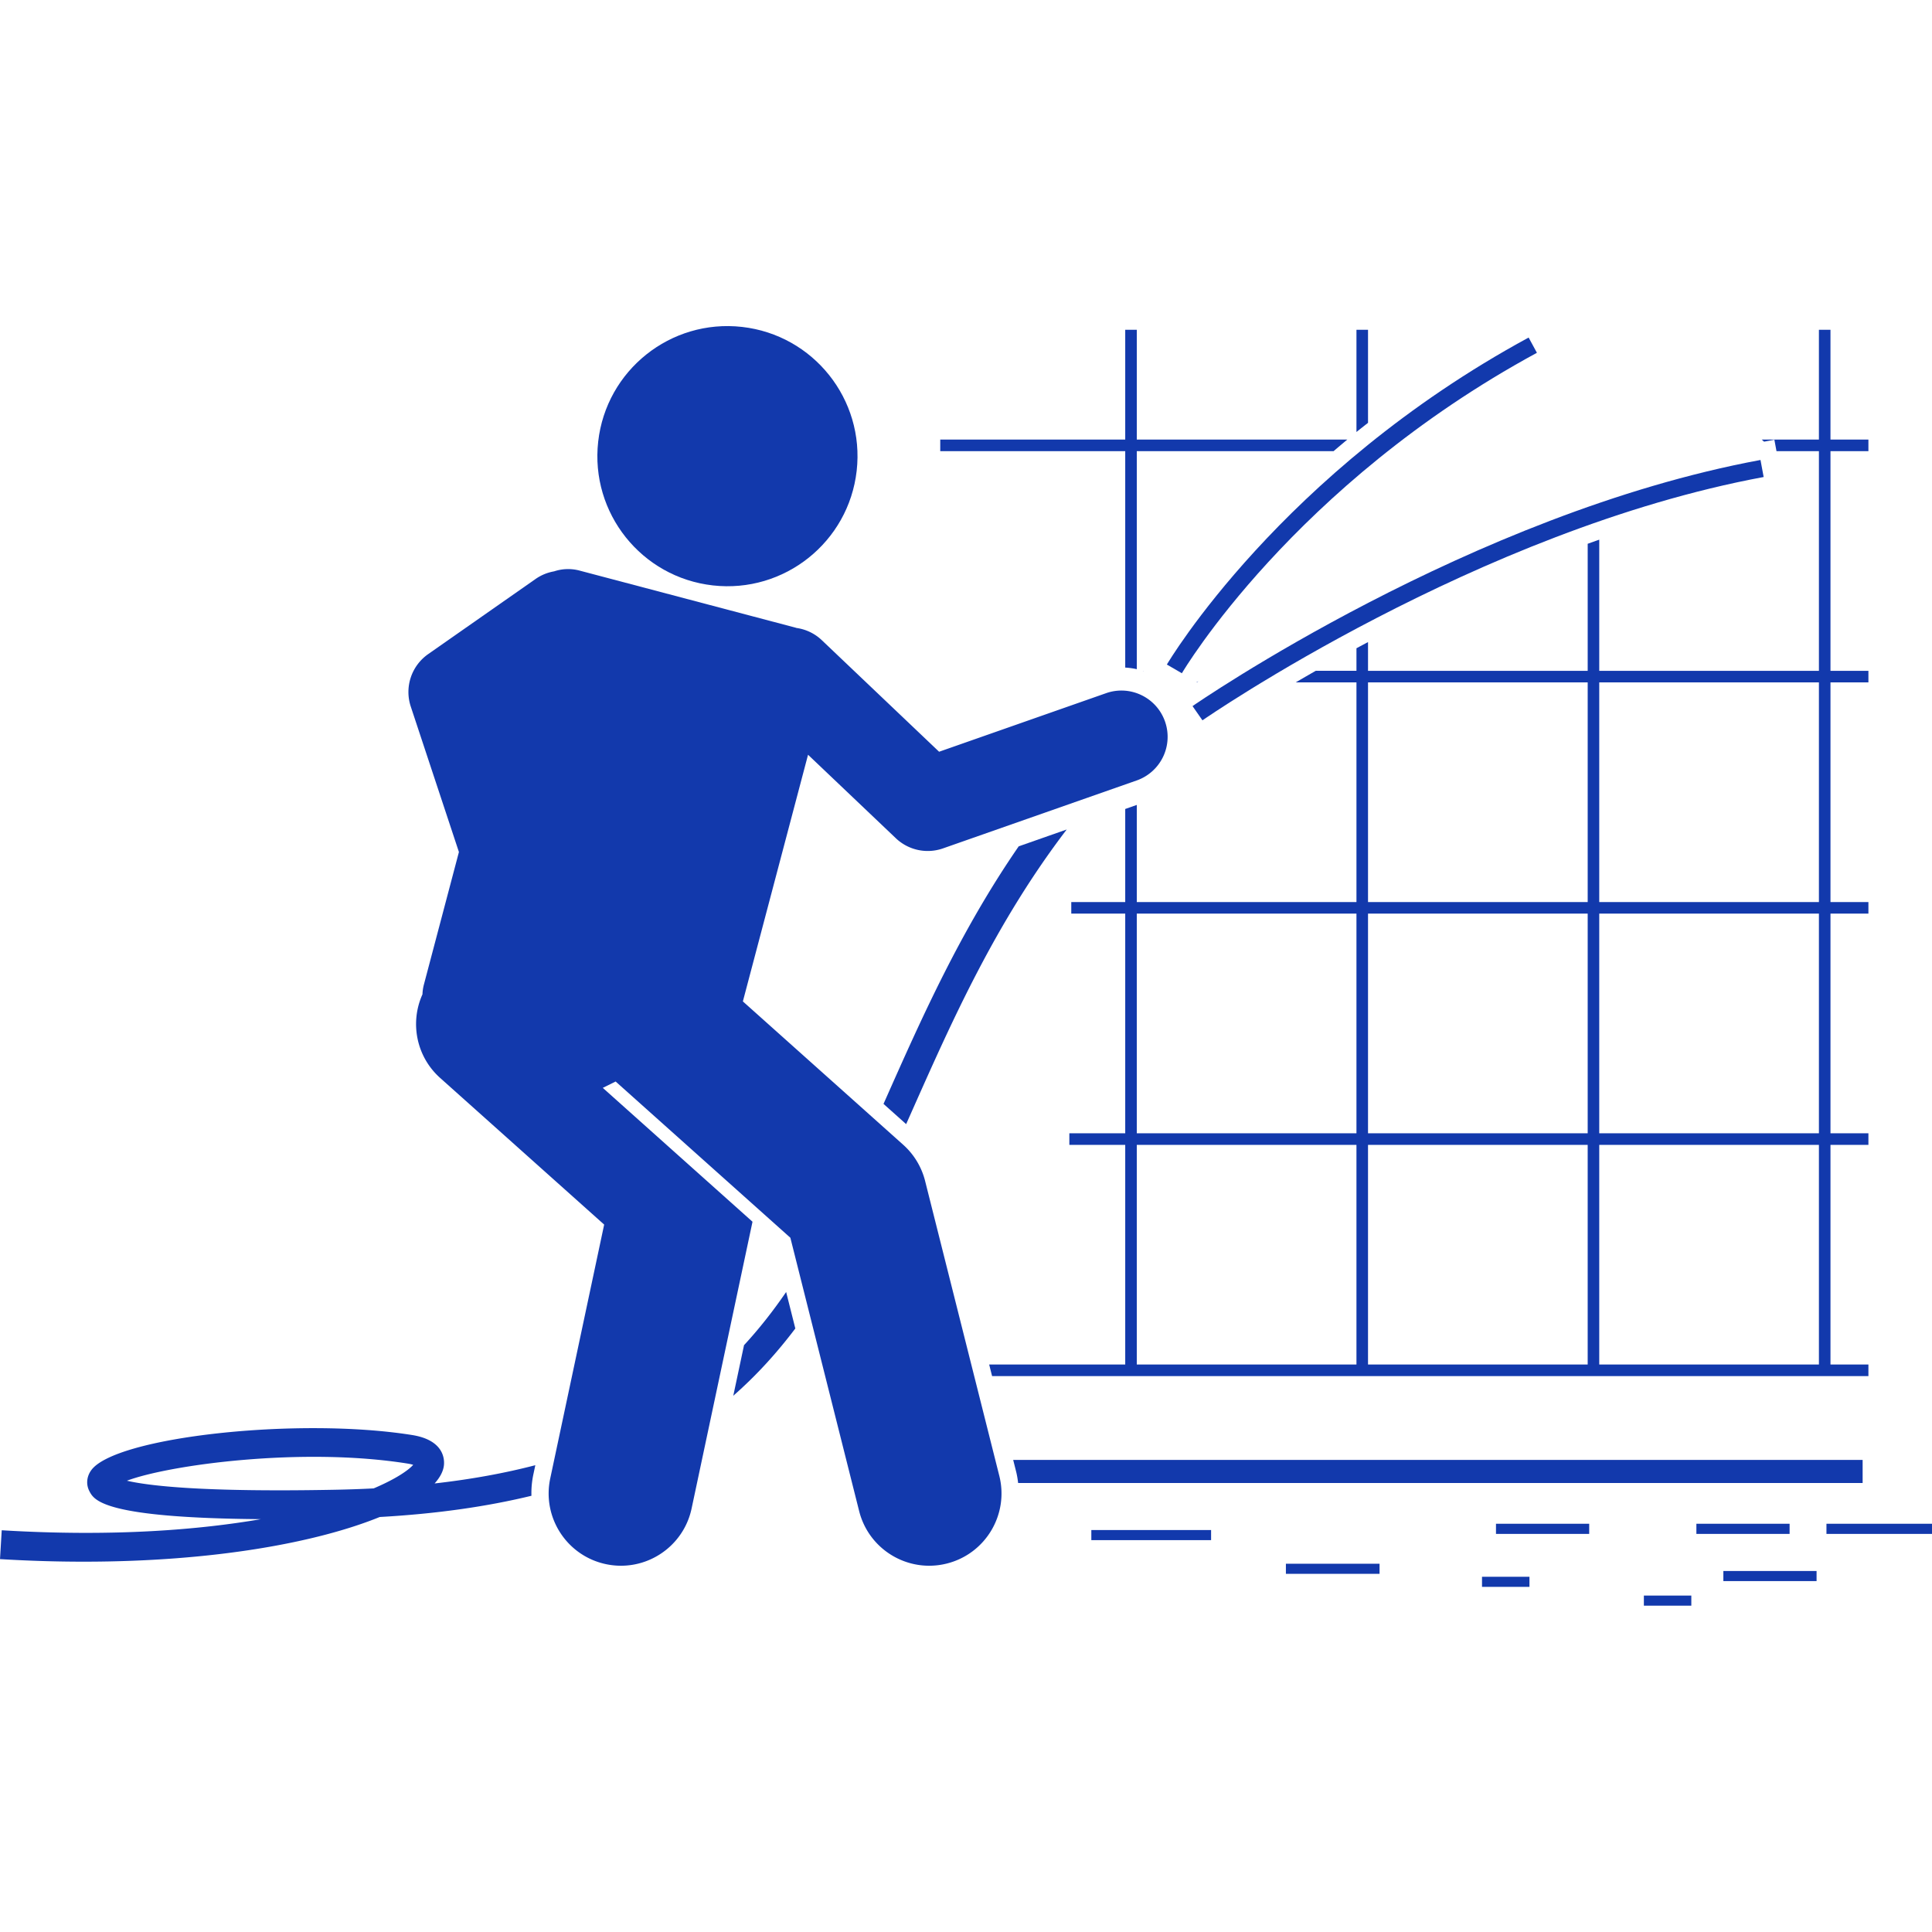 <svg xmlns="http://www.w3.org/2000/svg" version="1.1" xmlns:xlink="http://www.w3.org/1999/xlink" xmlns:svgjs="http://svgjs.com/svgjs" width="512" height="512" x="0" y="0" viewBox="0 0 334.211 221.312" style="enable-background:new 0 0 512 512" xml:space="preserve" class=""><g><path d="M176.124 200.094h146.087v-4H175.267l.509 2.022c.166.66.271 1.32.348 1.978zM236.65.594h-2v17.689c.652-.53 1.329-1.06 2-1.589zM207.029 61.594l.27-.177c-.161.054-.249.09-.261.11l-.04.068h.031zM197.873 59.663l-.119-.069h-.07c.065.021.126.047.189.069zM196.65 21.594h34.047c.775-.665 1.566-1.332 2.371-2H196.65v-19h-2v19h-31.999v2h31.999v37.439c.68.038 1.349.129 2 .278zM323.211 21.594v-2h-6.562v-19h-2v19h-9.884l.396.359 1.784-.331.366 1.972h7.339v38h-38V36.905c-.669.235-1.336.473-2 .712v21.977h-38v-4.971c-.676.358-1.344.715-2 1.068v3.902h-7.041c-1.207.688-2.36 1.355-3.461 2h10.502v38h-38V82.792l-2 .702v16.101h-9.333v2h9.333v38h-9.666v2h9.666v38h-23.535l.503 2h151.594v-2h-6.562v-38h6.562v-2h-6.562v-38h6.562v-2h-6.562v-38h6.562v-2h-6.562v-38h6.561zm-86.561 40h38v38h-38zm38 78.001h-38v-38h38zm-78-38.001h38v38h-38zm0 78.001v-38h38v38zm40 0v-38h38v38zm78 0h-38v-38h38zm0-40h-38v-38h38zm0-40.001h-38v-38h38zM128.706 176.25l-1.857 8.745c4.044-3.547 7.57-7.449 10.732-11.634l-1.588-6.312c-2.226 3.248-4.63 6.324-7.287 9.201zM184.526 87.044l-8.304 2.913c-10.061 14.592-16.711 29.538-22.854 43.356l-.532 1.197 3.915 3.5 1.186-2.666c6.851-15.411 14.345-32.256 26.589-48.3zM92.249 198.679l.354-1.667c-5.253 1.37-11.033 2.432-17.424 3.157.955-1.06 1.502-2.116 1.614-3.143.11-1.004.04-4.35-5.499-5.234-19.723-3.149-51.372.324-55.517 6.094-.801 1.115-.916 2.473-.307 3.633.822 1.565 2.422 4.618 29.67 4.828-10.43 1.795-25.285 3.1-44.841 1.919L0 213.256c5.028.304 9.867.445 14.506.445 22.695-.001 40.514-3.386 51.18-7.728 9.905-.557 18.583-1.813 26.246-3.673a15.466 15.466 0 0 1 .317-3.621zm-27.608 2.345c-2.198.113-4.46.193-6.788.236-22.992.44-32.241-.71-35.898-1.565 7.364-2.761 30.349-5.874 48.551-2.966.421.067.738.145.972.218-.827.939-2.989 2.442-6.837 4.077z" fill="#1239ac" data-original="#000000" class=""></path><path d="M73.08 115.561c-2.186 4.84-1.107 10.734 3.062 14.462l28.37 25.366-9.328 43.913c-1.434 6.753 2.877 13.391 9.63 14.825.876.186 1.749.275 2.61.275 5.776-.001 10.966-4.028 12.215-9.905l10.536-49.602-25.9-23.158 2.221-1.1 30.227 27.028 11.899 47.285c1.427 5.671 6.519 9.452 12.113 9.452 1.01 0 2.036-.123 3.06-.381 6.695-1.685 10.756-8.478 9.072-15.173l-12.833-51a12.493 12.493 0 0 0-3.791-6.268l-27.736-24.799.86-3.255 9.249-35.003 1.166-4.412 15.189 14.446a8.002 8.002 0 0 0 8.161 1.752l33.5-11.75a7.998 7.998 0 0 0 4.901-10.196c-1.463-4.17-6.025-6.368-10.196-4.901l-28.884 10.131-20.288-19.296a7.959 7.959 0 0 0-4.379-2.116c-.063-.018-.123-.043-.187-.06l-7.591-2.006-29.762-7.864a7.689 7.689 0 0 0-4.397.137 7.957 7.957 0 0 0-3.2 1.317l-18.583 13a8 8 0 0 0-3.009 9.069l8.33 25.165-4.695 17.77-1.364 5.163a7.686 7.686 0 0 0-.248 1.689z" fill="#1239ac" data-original="#000000" class=""></path><circle cx="125.856" cy="22.502" r="22.5" transform="rotate(-83.57 125.824 22.492)" fill="#1239ac" data-original="#000000" class=""></circle><path d="m265.866 4.579-1.432-2.637c-42.873 23.265-62.389 56.234-62.581 56.564l2.594 1.508c.188-.322 19.276-32.567 61.419-55.435zM206.293 65.697l1.715 2.461c.471-.328 47.64-32.921 97.082-42.09l-.547-2.949c-50.072 9.285-97.774 42.246-98.25 42.578zM315.953 207.145h18.258v1.75h-18.258zM293.453 207.145h16.125v1.75h-16.125zM258.786 207.145h16.125v1.75h-16.125zM222.444 214.053h16.2v1.75h-16.2zM298.119 215.312h16.125v1.75h-16.125zM284.369 219.562h8.208v1.75h-8.208zM256.369 216.312h8.208v1.75h-8.208zM188.786 208.229h20.717v1.75h-20.717z" fill="#1239ac" data-original="#000000" class=""></path></g></svg>